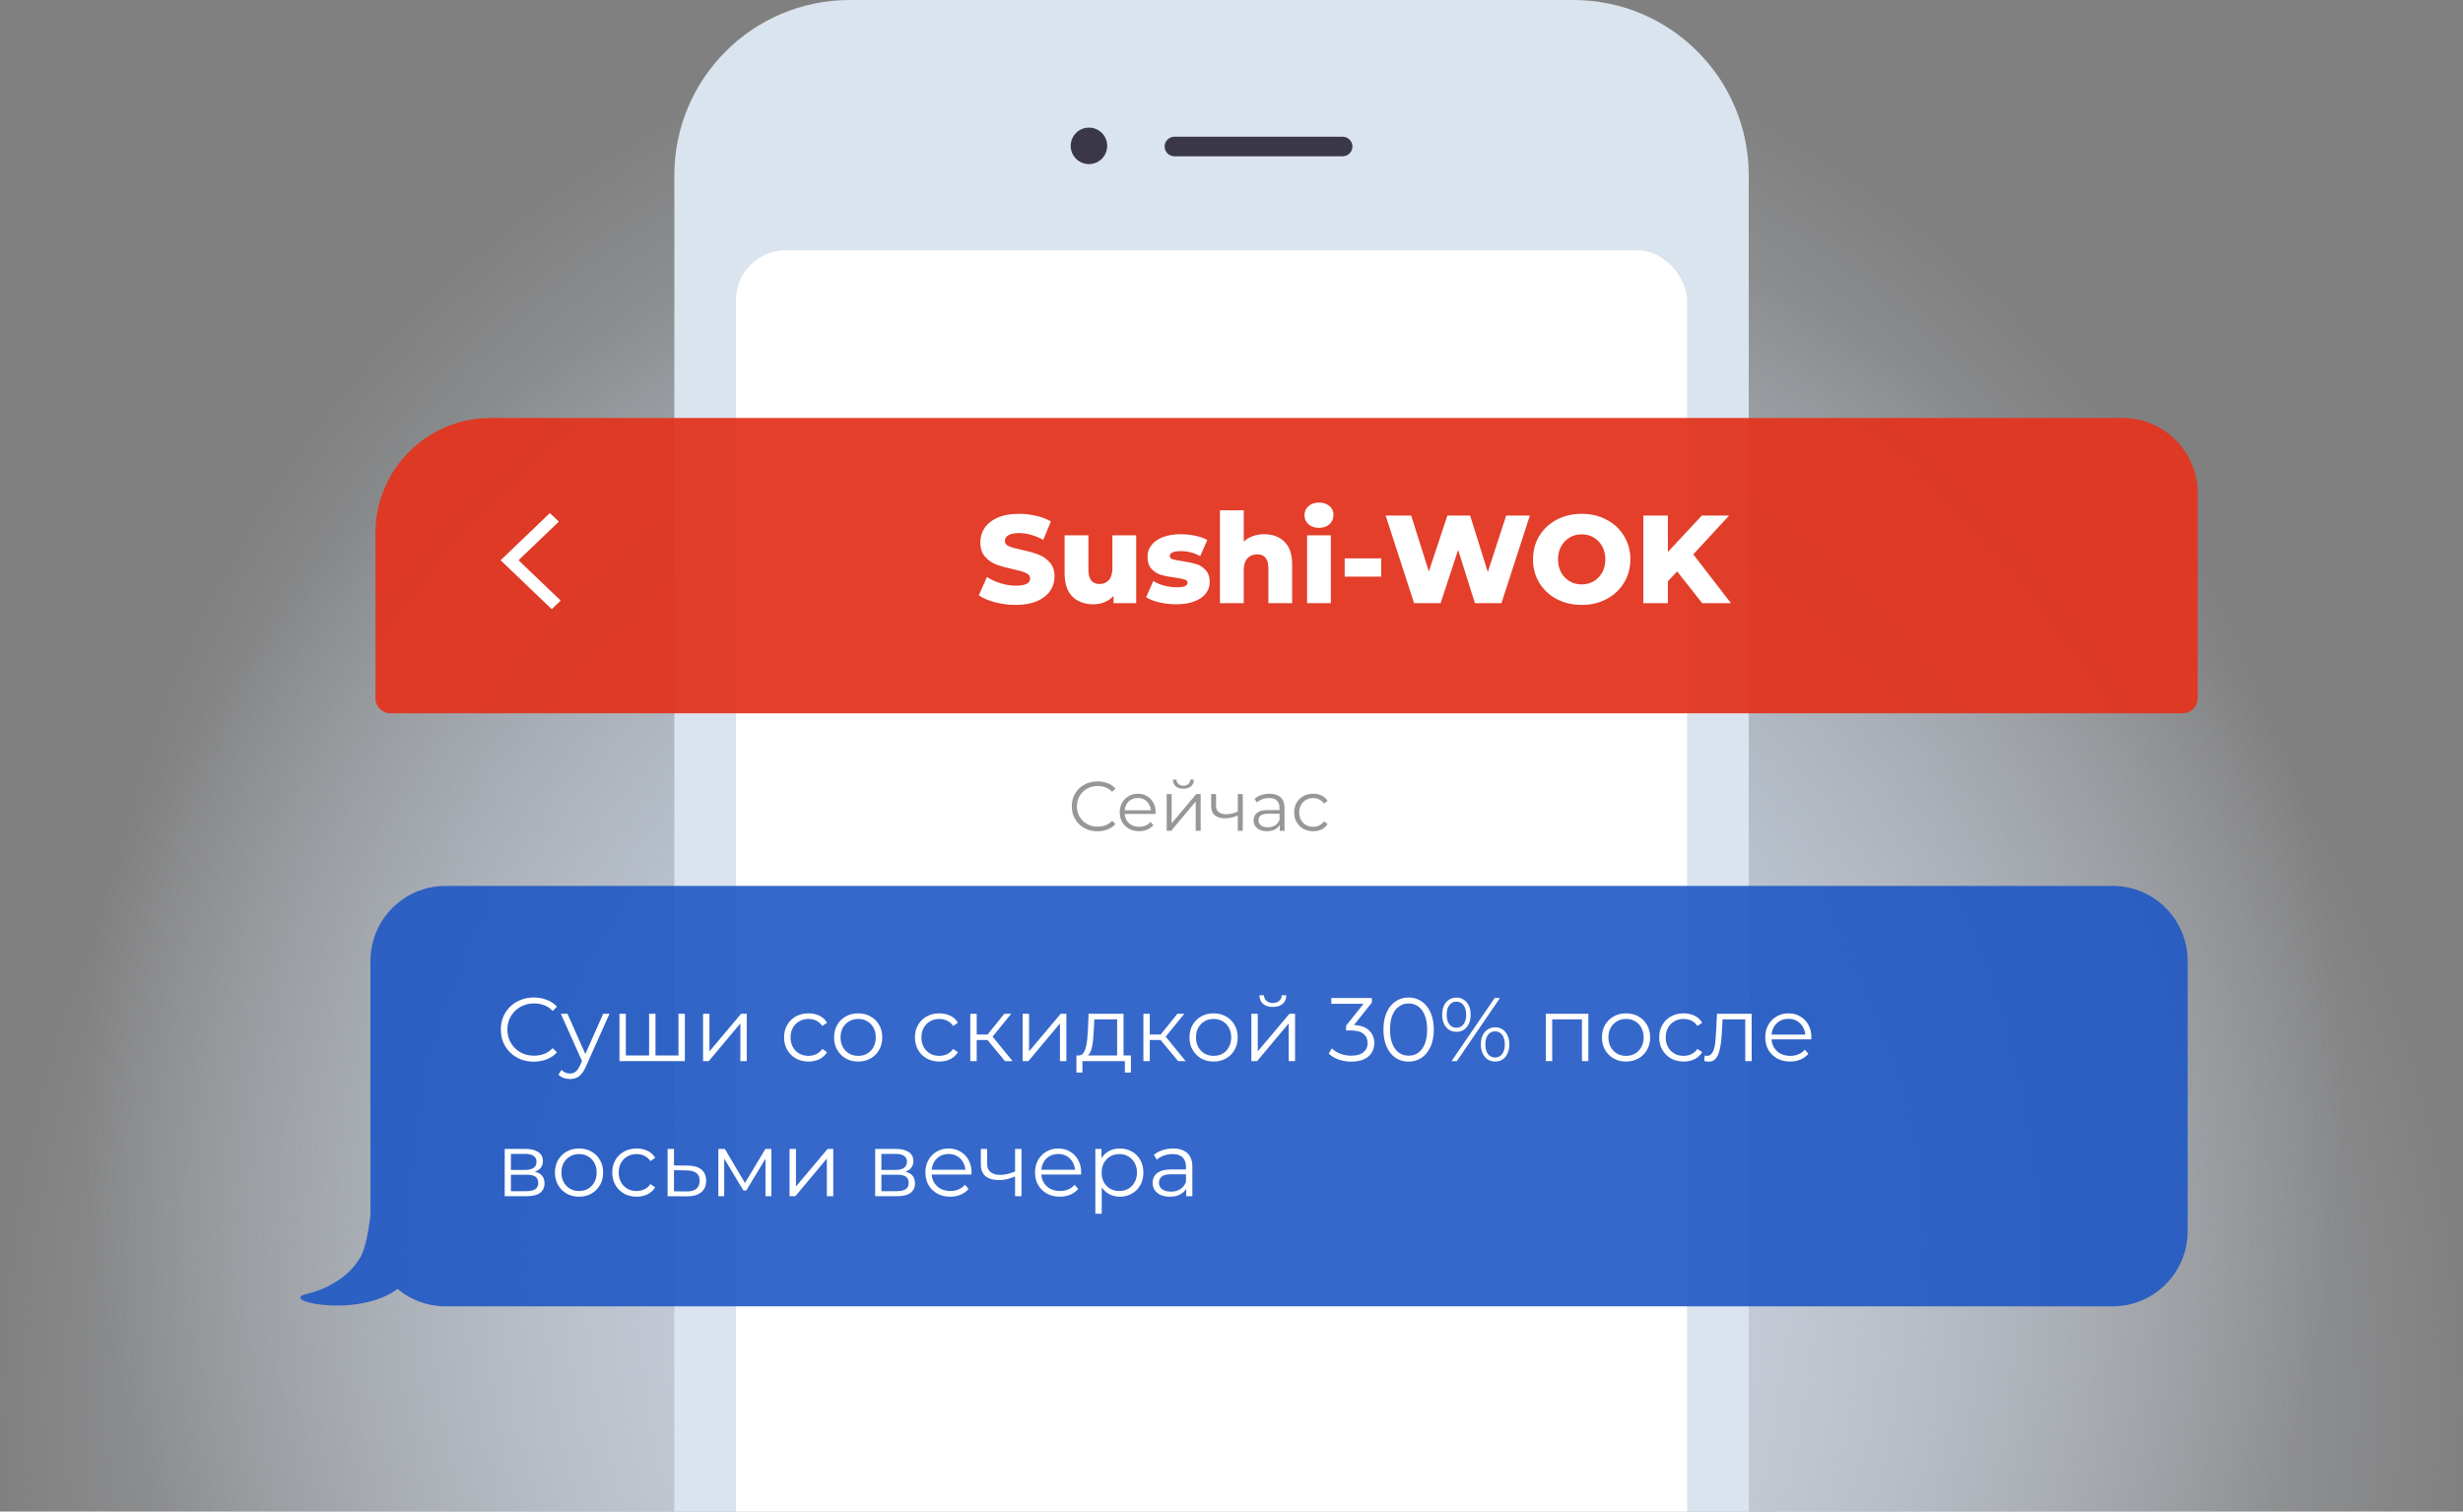 <svg width="492" height="302" viewBox="0 0 492 302" fill="none" xmlns="http://www.w3.org/2000/svg">
<rect x="0" y="0" width="492" height="302" fill="#808080" stroke="none"/>
<g clip-path="url(#clip0_6276_4)">
<circle cx="242.5" cy="220.5" r="227.5" fill="url(#paint0_radial_6276_4)"/>
<circle cx="246" cy="279" r="246" fill="url(#paint1_radial_6276_4)"/>
<path d="M314.285 0H169.74C150.39 0 134.703 15.687 134.703 35.037V406.963C134.703 426.313 150.39 442 169.74 442H314.285C333.636 442 349.323 426.313 349.323 406.963V35.037C349.323 15.687 333.636 0 314.285 0Z" fill="#DAE4EE"/>
<rect x="147" y="50" width="190" height="315" rx="10" fill="white"/>
<path d="M217.525 32.788C219.538 32.788 221.171 31.155 221.171 29.142C221.171 27.128 219.538 25.496 217.525 25.496C215.511 25.496 213.879 27.128 213.879 29.142C213.879 31.155 215.511 32.788 217.525 32.788Z" fill="#3A3848"/>
<path d="M268.208 27.319H234.593C233.515 27.319 232.641 28.193 232.641 29.271C232.641 30.349 233.515 31.223 234.593 31.223H268.208C269.286 31.223 270.16 30.349 270.16 29.271C270.16 28.193 269.286 27.319 268.208 27.319Z" fill="#3A3848"/>
</g>
<g clip-path="url(#clip1_6276_4)">
<path opacity="0.946" fill-rule="evenodd" clip-rule="evenodd" d="M75 106.509C75 93.807 85.297 83.509 98 83.509H424C432.284 83.509 439 90.225 439 98.509V139.509C439 141.166 437.657 142.509 436 142.509H78C76.343 142.509 75 141.166 75 139.509V106.509Z" fill="#E23520"/>
<path d="M202.9 120.859C201.483 120.859 200.108 120.684 198.775 120.334C197.442 119.984 196.358 119.518 195.525 118.934L197.15 115.284C197.933 115.801 198.842 116.218 199.875 116.534C200.908 116.851 201.925 117.009 202.925 117.009C204.825 117.009 205.775 116.534 205.775 115.584C205.775 115.084 205.5 114.718 204.95 114.484C204.417 114.234 203.55 113.976 202.35 113.709C201.033 113.426 199.933 113.126 199.05 112.809C198.167 112.476 197.408 111.951 196.775 111.234C196.142 110.518 195.825 109.551 195.825 108.334C195.825 107.268 196.117 106.309 196.7 105.459C197.283 104.593 198.15 103.909 199.3 103.409C200.467 102.909 201.892 102.659 203.575 102.659C204.725 102.659 205.858 102.793 206.975 103.059C208.092 103.309 209.075 103.684 209.925 104.184L208.4 107.859C206.733 106.959 205.117 106.509 203.55 106.509C202.567 106.509 201.85 106.659 201.4 106.959C200.95 107.243 200.725 107.618 200.725 108.084C200.725 108.551 200.992 108.901 201.525 109.134C202.058 109.368 202.917 109.609 204.1 109.859C205.433 110.143 206.533 110.451 207.4 110.784C208.283 111.101 209.042 111.618 209.675 112.334C210.325 113.034 210.65 113.993 210.65 115.209C210.65 116.259 210.358 117.209 209.775 118.059C209.192 118.909 208.317 119.593 207.15 120.109C205.983 120.609 204.567 120.859 202.9 120.859ZM226.962 106.959V120.509H222.437V119.059C221.937 119.609 221.337 120.026 220.637 120.309C219.937 120.593 219.195 120.734 218.412 120.734C216.662 120.734 215.262 120.218 214.212 119.184C213.178 118.151 212.662 116.601 212.662 114.534V106.959H217.412V113.759C217.412 114.776 217.603 115.518 217.987 115.984C218.37 116.451 218.928 116.684 219.662 116.684C220.412 116.684 221.02 116.426 221.487 115.909C221.97 115.376 222.212 114.568 222.212 113.484V106.959H226.962ZM234.946 120.734C233.813 120.734 232.696 120.609 231.596 120.359C230.496 120.093 229.613 119.751 228.946 119.334L230.371 116.084C230.988 116.468 231.721 116.776 232.571 117.009C233.421 117.226 234.263 117.334 235.096 117.334C235.863 117.334 236.404 117.259 236.721 117.109C237.054 116.943 237.221 116.709 237.221 116.409C237.221 116.109 237.021 115.901 236.621 115.784C236.238 115.651 235.621 115.526 234.771 115.409C233.688 115.276 232.763 115.101 231.996 114.884C231.246 114.668 230.596 114.268 230.046 113.684C229.496 113.101 229.221 112.284 229.221 111.234C229.221 110.368 229.479 109.601 229.996 108.934C230.513 108.251 231.263 107.718 232.246 107.334C233.246 106.934 234.438 106.734 235.821 106.734C236.804 106.734 237.779 106.834 238.746 107.034C239.713 107.234 240.521 107.518 241.171 107.884L239.746 111.109C238.546 110.443 237.246 110.109 235.846 110.109C235.096 110.109 234.546 110.201 234.196 110.384C233.846 110.551 233.671 110.776 233.671 111.059C233.671 111.376 233.863 111.601 234.246 111.734C234.629 111.851 235.263 111.976 236.146 112.109C237.263 112.276 238.188 112.468 238.921 112.684C239.654 112.901 240.288 113.301 240.821 113.884C241.371 114.451 241.646 115.251 241.646 116.284C241.646 117.134 241.388 117.901 240.871 118.584C240.354 119.251 239.588 119.776 238.571 120.159C237.571 120.543 236.363 120.734 234.946 120.734ZM252.518 106.734C254.201 106.734 255.551 107.234 256.568 108.234C257.601 109.234 258.118 110.743 258.118 112.759V120.509H253.368V113.534C253.368 111.684 252.626 110.759 251.143 110.759C250.326 110.759 249.668 111.026 249.168 111.559C248.685 112.093 248.443 112.893 248.443 113.959V120.509H243.693V101.959H248.443V108.209C248.96 107.726 249.568 107.359 250.268 107.109C250.968 106.859 251.718 106.734 252.518 106.734ZM261.1 106.959H265.85V120.509H261.1V106.959ZM263.475 105.459C262.609 105.459 261.909 105.218 261.375 104.734C260.842 104.251 260.575 103.651 260.575 102.934C260.575 102.218 260.842 101.618 261.375 101.134C261.909 100.651 262.609 100.409 263.475 100.409C264.342 100.409 265.042 100.643 265.575 101.109C266.109 101.559 266.375 102.143 266.375 102.859C266.375 103.609 266.109 104.234 265.575 104.734C265.042 105.218 264.342 105.459 263.475 105.459ZM268.612 111.559H275.912V115.209H268.612V111.559ZM305.596 103.009L299.921 120.509H294.621L291.271 109.859L287.771 120.509H282.471L276.796 103.009H281.896L285.421 114.184L289.121 103.009H293.671L297.196 114.284L300.871 103.009H305.596ZM315.951 120.859C314.101 120.859 312.434 120.468 310.951 119.684C309.484 118.901 308.326 117.818 307.476 116.434C306.643 115.051 306.226 113.493 306.226 111.759C306.226 110.026 306.643 108.468 307.476 107.084C308.326 105.701 309.484 104.618 310.951 103.834C312.434 103.051 314.101 102.659 315.951 102.659C317.801 102.659 319.459 103.051 320.926 103.834C322.409 104.618 323.568 105.701 324.401 107.084C325.251 108.468 325.676 110.026 325.676 111.759C325.676 113.493 325.251 115.051 324.401 116.434C323.568 117.818 322.409 118.901 320.926 119.684C319.459 120.468 317.801 120.859 315.951 120.859ZM315.951 116.759C316.834 116.759 317.634 116.551 318.351 116.134C319.068 115.718 319.634 115.134 320.051 114.384C320.468 113.618 320.676 112.743 320.676 111.759C320.676 110.776 320.468 109.909 320.051 109.159C319.634 108.393 319.068 107.801 318.351 107.384C317.634 106.968 316.834 106.759 315.951 106.759C315.068 106.759 314.268 106.968 313.551 107.384C312.834 107.801 312.268 108.393 311.851 109.159C311.434 109.909 311.226 110.776 311.226 111.759C311.226 112.743 311.434 113.618 311.851 114.384C312.268 115.134 312.834 115.718 313.551 116.134C314.268 116.551 315.068 116.759 315.951 116.759ZM335.019 114.159L333.169 116.134V120.509H328.269V103.009H333.169V110.284L339.944 103.009H345.394L338.244 110.759L345.769 120.509H340.019L335.019 114.159Z" fill="white"/>
<path fill-rule="evenodd" clip-rule="evenodd" d="M109.84 102.509L111.629 104.222L103.578 111.932L112 119.996L110.211 121.709L100 111.932L109.84 102.509Z" fill="white"/>
</g>
<g clip-path="url(#clip2_6276_4)">
<path opacity="0.9" fill-rule="evenodd" clip-rule="evenodd" d="M89 177C80.716 177 74 183.716 74 192V242.91C73.67 245.475 73.028 249.399 72.026 251.139C69.406 255.692 64.382 257.8 61.303 258.511C55.318 259.893 71.439 263.467 79.408 257.533C82.008 259.698 85.352 261 89 261H422C430.284 261 437 254.284 437 246V192C437 183.716 430.284 177 422 177H89Z" fill="#2058C5"/>
<path d="M106.632 212.108C105.684 212.108 104.808 211.952 104.004 211.64C103.2 211.316 102.504 210.866 101.916 210.29C101.328 209.714 100.866 209.036 100.53 208.256C100.206 207.476 100.044 206.624 100.044 205.7C100.044 204.776 100.206 203.924 100.53 203.144C100.866 202.364 101.328 201.686 101.916 201.11C102.516 200.534 103.218 200.09 104.022 199.778C104.826 199.454 105.702 199.292 106.65 199.292C107.562 199.292 108.42 199.448 109.224 199.76C110.028 200.06 110.706 200.516 111.258 201.128L110.412 201.974C109.896 201.446 109.326 201.068 108.702 200.84C108.078 200.6 107.406 200.48 106.686 200.48C105.93 200.48 105.228 200.612 104.58 200.876C103.932 201.128 103.368 201.494 102.888 201.974C102.408 202.442 102.03 202.994 101.754 203.63C101.49 204.254 101.358 204.944 101.358 205.7C101.358 206.456 101.49 207.152 101.754 207.788C102.03 208.412 102.408 208.964 102.888 209.444C103.368 209.912 103.932 210.278 104.58 210.542C105.228 210.794 105.93 210.92 106.686 210.92C107.406 210.92 108.078 210.8 108.702 210.56C109.326 210.32 109.896 209.936 110.412 209.408L111.258 210.254C110.706 210.866 110.028 211.328 109.224 211.64C108.42 211.952 107.556 212.108 106.632 212.108ZM113.865 215.582C113.421 215.582 112.995 215.51 112.587 215.366C112.191 215.222 111.849 215.006 111.561 214.718L112.155 213.764C112.395 213.992 112.653 214.166 112.929 214.286C113.217 214.418 113.535 214.484 113.883 214.484C114.303 214.484 114.663 214.364 114.963 214.124C115.275 213.896 115.569 213.488 115.845 212.9L116.457 211.514L116.601 211.316L120.489 202.55H121.749L117.015 213.134C116.751 213.746 116.457 214.232 116.133 214.592C115.821 214.952 115.479 215.204 115.107 215.348C114.735 215.504 114.321 215.582 113.865 215.582ZM116.385 212.27L112.029 202.55H113.361L117.213 211.226L116.385 212.27ZM129.95 210.884L129.662 211.226V202.55H130.94V211.226L130.598 210.884H135.872L135.53 211.226V202.55H136.808V212H123.74V202.55H125.018V211.226L124.694 210.884H129.95ZM140.439 212V202.55H141.717V210.056L148.035 202.55H149.169V212H147.891V204.476L141.591 212H140.439ZM161.503 212.09C160.567 212.09 159.727 211.886 158.983 211.478C158.251 211.058 157.675 210.488 157.255 209.768C156.835 209.036 156.625 208.202 156.625 207.266C156.625 206.318 156.835 205.484 157.255 204.764C157.675 204.044 158.251 203.48 158.983 203.072C159.727 202.664 160.567 202.46 161.503 202.46C162.307 202.46 163.033 202.616 163.681 202.928C164.329 203.24 164.839 203.708 165.211 204.332L164.257 204.98C163.933 204.5 163.531 204.146 163.051 203.918C162.571 203.69 162.049 203.576 161.485 203.576C160.813 203.576 160.207 203.732 159.667 204.044C159.127 204.344 158.701 204.77 158.389 205.322C158.077 205.874 157.921 206.522 157.921 207.266C157.921 208.01 158.077 208.658 158.389 209.21C158.701 209.762 159.127 210.194 159.667 210.506C160.207 210.806 160.813 210.956 161.485 210.956C162.049 210.956 162.571 210.842 163.051 210.614C163.531 210.386 163.933 210.038 164.257 209.57L165.211 210.218C164.839 210.83 164.329 211.298 163.681 211.622C163.033 211.934 162.307 212.09 161.503 212.09ZM171.415 212.09C170.503 212.09 169.681 211.886 168.949 211.478C168.229 211.058 167.659 210.488 167.239 209.768C166.819 209.036 166.609 208.202 166.609 207.266C166.609 206.318 166.819 205.484 167.239 204.764C167.659 204.044 168.229 203.48 168.949 203.072C169.669 202.664 170.491 202.46 171.415 202.46C172.351 202.46 173.179 202.664 173.899 203.072C174.631 203.48 175.201 204.044 175.609 204.764C176.029 205.484 176.239 206.318 176.239 207.266C176.239 208.202 176.029 209.036 175.609 209.768C175.201 210.488 174.631 211.058 173.899 211.478C173.167 211.886 172.339 212.09 171.415 212.09ZM171.415 210.956C172.099 210.956 172.705 210.806 173.233 210.506C173.761 210.194 174.175 209.762 174.475 209.21C174.787 208.646 174.943 207.998 174.943 207.266C174.943 206.522 174.787 205.874 174.475 205.322C174.175 204.77 173.761 204.344 173.233 204.044C172.705 203.732 172.105 203.576 171.433 203.576C170.761 203.576 170.161 203.732 169.633 204.044C169.105 204.344 168.685 204.77 168.373 205.322C168.061 205.874 167.905 206.522 167.905 207.266C167.905 207.998 168.061 208.646 168.373 209.21C168.685 209.762 169.105 210.194 169.633 210.506C170.161 210.806 170.755 210.956 171.415 210.956ZM187.641 212.09C186.705 212.09 185.865 211.886 185.121 211.478C184.389 211.058 183.813 210.488 183.393 209.768C182.973 209.036 182.763 208.202 182.763 207.266C182.763 206.318 182.973 205.484 183.393 204.764C183.813 204.044 184.389 203.48 185.121 203.072C185.865 202.664 186.705 202.46 187.641 202.46C188.445 202.46 189.171 202.616 189.819 202.928C190.467 203.24 190.977 203.708 191.349 204.332L190.395 204.98C190.071 204.5 189.669 204.146 189.189 203.918C188.709 203.69 188.187 203.576 187.623 203.576C186.951 203.576 186.345 203.732 185.805 204.044C185.265 204.344 184.839 204.77 184.527 205.322C184.215 205.874 184.059 206.522 184.059 207.266C184.059 208.01 184.215 208.658 184.527 209.21C184.839 209.762 185.265 210.194 185.805 210.506C186.345 210.806 186.951 210.956 187.623 210.956C188.187 210.956 188.709 210.842 189.189 210.614C189.669 210.386 190.071 210.038 190.395 209.57L191.349 210.218C190.977 210.83 190.467 211.298 189.819 211.622C189.171 211.934 188.445 212.09 187.641 212.09ZM200.754 212L196.866 207.32L197.928 206.69L202.266 212H200.754ZM193.824 212V202.55H195.102V212H193.824ZM194.706 207.788V206.69H197.748V207.788H194.706ZM198.036 207.41L196.848 207.23L200.61 202.55H201.996L198.036 207.41ZM204.283 212V202.55H205.561V210.056L211.879 202.55H213.013V212H211.735V204.476L205.435 212H204.283ZM223.155 211.388V203.666H218.601L218.493 205.772C218.469 206.408 218.427 207.032 218.367 207.644C218.319 208.256 218.229 208.82 218.097 209.336C217.977 209.84 217.803 210.254 217.575 210.578C217.347 210.89 217.053 211.07 216.693 211.118L215.415 210.884C215.787 210.896 216.093 210.764 216.333 210.488C216.573 210.2 216.759 209.81 216.891 209.318C217.023 208.826 217.119 208.268 217.179 207.644C217.239 207.008 217.287 206.36 217.323 205.7L217.449 202.55H224.433V211.388H223.155ZM215.019 214.286V210.884H225.909V214.286H224.703V212H216.225V214.286H215.019ZM235.33 212L231.442 207.32L232.504 206.69L236.842 212H235.33ZM228.4 212V202.55H229.678V212H228.4ZM229.282 207.788V206.69H232.324V207.788H229.282ZM232.612 207.41L231.424 207.23L235.186 202.55H236.572L232.612 207.41ZM242.413 212.09C241.501 212.09 240.679 211.886 239.947 211.478C239.227 211.058 238.657 210.488 238.237 209.768C237.817 209.036 237.607 208.202 237.607 207.266C237.607 206.318 237.817 205.484 238.237 204.764C238.657 204.044 239.227 203.48 239.947 203.072C240.667 202.664 241.489 202.46 242.413 202.46C243.349 202.46 244.177 202.664 244.897 203.072C245.629 203.48 246.199 204.044 246.607 204.764C247.027 205.484 247.237 206.318 247.237 207.266C247.237 208.202 247.027 209.036 246.607 209.768C246.199 210.488 245.629 211.058 244.897 211.478C244.165 211.886 243.337 212.09 242.413 212.09ZM242.413 210.956C243.097 210.956 243.703 210.806 244.231 210.506C244.759 210.194 245.173 209.762 245.473 209.21C245.785 208.646 245.941 207.998 245.941 207.266C245.941 206.522 245.785 205.874 245.473 205.322C245.173 204.77 244.759 204.344 244.231 204.044C243.703 203.732 243.103 203.576 242.431 203.576C241.759 203.576 241.159 203.732 240.631 204.044C240.103 204.344 239.683 204.77 239.371 205.322C239.059 205.874 238.903 206.522 238.903 207.266C238.903 207.998 239.059 208.646 239.371 209.21C239.683 209.762 240.103 210.194 240.631 210.506C241.159 210.806 241.753 210.956 242.413 210.956ZM249.968 212V202.55H251.246V210.056L257.564 202.55H258.698V212H257.42V204.476L251.12 212H249.968ZM254.252 201.182C253.46 201.182 252.818 200.984 252.326 200.588C251.846 200.18 251.594 199.598 251.57 198.842H252.488C252.5 199.322 252.668 199.7 252.992 199.976C253.316 200.252 253.736 200.39 254.252 200.39C254.768 200.39 255.188 200.252 255.512 199.976C255.848 199.7 256.022 199.322 256.034 198.842H256.952C256.94 199.598 256.688 200.18 256.196 200.588C255.704 200.984 255.056 201.182 254.252 201.182ZM269.952 212.108C269.04 212.108 268.176 211.964 267.36 211.676C266.556 211.376 265.908 210.98 265.416 210.488L266.046 209.462C266.454 209.882 267 210.23 267.684 210.506C268.38 210.782 269.136 210.92 269.952 210.92C270.996 210.92 271.794 210.692 272.346 210.236C272.91 209.78 273.192 209.168 273.192 208.4C273.192 207.632 272.916 207.02 272.364 206.564C271.824 206.108 270.966 205.88 269.79 205.88H268.89V204.926L272.778 200.048L272.958 200.552H265.938V199.4H274.038V200.318L270.15 205.196L269.52 204.782H270.006C271.518 204.782 272.646 205.118 273.39 205.79C274.146 206.462 274.524 207.326 274.524 208.382C274.524 209.09 274.356 209.726 274.02 210.29C273.684 210.854 273.174 211.298 272.49 211.622C271.818 211.946 270.972 212.108 269.952 212.108ZM281.372 212.108C280.4 212.108 279.536 211.856 278.78 211.352C278.024 210.836 277.43 210.104 276.998 209.156C276.566 208.196 276.35 207.044 276.35 205.7C276.35 204.356 276.566 203.21 276.998 202.262C277.43 201.302 278.024 200.57 278.78 200.066C279.536 199.55 280.4 199.292 281.372 199.292C282.344 199.292 283.208 199.55 283.964 200.066C284.72 200.57 285.314 201.302 285.746 202.262C286.19 203.21 286.412 204.356 286.412 205.7C286.412 207.044 286.19 208.196 285.746 209.156C285.314 210.104 284.72 210.836 283.964 211.352C283.208 211.856 282.344 212.108 281.372 212.108ZM281.372 210.92C282.116 210.92 282.764 210.722 283.316 210.326C283.868 209.918 284.3 209.33 284.612 208.562C284.924 207.782 285.08 206.828 285.08 205.7C285.08 204.572 284.924 203.624 284.612 202.856C284.3 202.076 283.868 201.488 283.316 201.092C282.764 200.684 282.116 200.48 281.372 200.48C280.652 200.48 280.01 200.684 279.446 201.092C278.882 201.488 278.444 202.076 278.132 202.856C277.82 203.624 277.664 204.572 277.664 205.7C277.664 206.828 277.82 207.782 278.132 208.562C278.444 209.33 278.882 209.918 279.446 210.326C280.01 210.722 280.652 210.92 281.372 210.92ZM289.96 212L298.564 199.4H299.626L291.022 212H289.96ZM290.932 206.15C290.368 206.15 289.87 206.012 289.438 205.736C289.006 205.448 288.67 205.046 288.43 204.53C288.202 204.014 288.088 203.414 288.088 202.73C288.088 202.046 288.202 201.446 288.43 200.93C288.67 200.414 289.006 200.018 289.438 199.742C289.87 199.454 290.368 199.31 290.932 199.31C291.496 199.31 291.988 199.454 292.408 199.742C292.84 200.018 293.176 200.414 293.416 200.93C293.656 201.446 293.776 202.046 293.776 202.73C293.776 203.414 293.656 204.014 293.416 204.53C293.176 205.046 292.84 205.448 292.408 205.736C291.988 206.012 291.496 206.15 290.932 206.15ZM290.932 205.34C291.52 205.34 291.988 205.112 292.336 204.656C292.696 204.188 292.876 203.546 292.876 202.73C292.876 201.914 292.696 201.278 292.336 200.822C291.988 200.354 291.52 200.12 290.932 200.12C290.332 200.12 289.858 200.354 289.51 200.822C289.162 201.278 288.988 201.914 288.988 202.73C288.988 203.546 289.162 204.188 289.51 204.656C289.858 205.112 290.332 205.34 290.932 205.34ZM298.654 212.09C298.102 212.09 297.61 211.952 297.178 211.676C296.746 211.388 296.41 210.986 296.17 210.47C295.93 209.954 295.81 209.354 295.81 208.67C295.81 207.986 295.93 207.386 296.17 206.87C296.41 206.354 296.746 205.958 297.178 205.682C297.61 205.394 298.102 205.25 298.654 205.25C299.23 205.25 299.728 205.394 300.148 205.682C300.58 205.958 300.91 206.354 301.138 206.87C301.378 207.386 301.498 207.986 301.498 208.67C301.498 209.354 301.378 209.954 301.138 210.47C300.91 210.986 300.58 211.388 300.148 211.676C299.728 211.952 299.23 212.09 298.654 212.09ZM298.654 211.28C299.242 211.28 299.71 211.052 300.058 210.596C300.418 210.128 300.598 209.486 300.598 208.67C300.598 207.854 300.418 207.218 300.058 206.762C299.71 206.294 299.242 206.06 298.654 206.06C298.066 206.06 297.592 206.294 297.232 206.762C296.884 207.218 296.71 207.854 296.71 208.67C296.71 209.486 296.884 210.128 297.232 210.596C297.592 211.052 298.066 211.28 298.654 211.28ZM308.785 212V202.55H317.281V212H316.003V203.324L316.327 203.666H309.739L310.063 203.324V212H308.785ZM324.802 212.09C323.89 212.09 323.068 211.886 322.336 211.478C321.616 211.058 321.046 210.488 320.626 209.768C320.206 209.036 319.996 208.202 319.996 207.266C319.996 206.318 320.206 205.484 320.626 204.764C321.046 204.044 321.616 203.48 322.336 203.072C323.056 202.664 323.878 202.46 324.802 202.46C325.738 202.46 326.566 202.664 327.286 203.072C328.018 203.48 328.588 204.044 328.996 204.764C329.416 205.484 329.626 206.318 329.626 207.266C329.626 208.202 329.416 209.036 328.996 209.768C328.588 210.488 328.018 211.058 327.286 211.478C326.554 211.886 325.726 212.09 324.802 212.09ZM324.802 210.956C325.486 210.956 326.092 210.806 326.62 210.506C327.148 210.194 327.562 209.762 327.862 209.21C328.174 208.646 328.33 207.998 328.33 207.266C328.33 206.522 328.174 205.874 327.862 205.322C327.562 204.77 327.148 204.344 326.62 204.044C326.092 203.732 325.492 203.576 324.82 203.576C324.148 203.576 323.548 203.732 323.02 204.044C322.492 204.344 322.072 204.77 321.76 205.322C321.448 205.874 321.292 206.522 321.292 207.266C321.292 207.998 321.448 208.646 321.76 209.21C322.072 209.762 322.492 210.194 323.02 210.506C323.548 210.806 324.142 210.956 324.802 210.956ZM336.317 212.09C335.381 212.09 334.541 211.886 333.797 211.478C333.065 211.058 332.489 210.488 332.069 209.768C331.649 209.036 331.439 208.202 331.439 207.266C331.439 206.318 331.649 205.484 332.069 204.764C332.489 204.044 333.065 203.48 333.797 203.072C334.541 202.664 335.381 202.46 336.317 202.46C337.121 202.46 337.847 202.616 338.495 202.928C339.143 203.24 339.653 203.708 340.025 204.332L339.071 204.98C338.747 204.5 338.345 204.146 337.865 203.918C337.385 203.69 336.863 203.576 336.299 203.576C335.627 203.576 335.021 203.732 334.481 204.044C333.941 204.344 333.515 204.77 333.203 205.322C332.891 205.874 332.735 206.522 332.735 207.266C332.735 208.01 332.891 208.658 333.203 209.21C333.515 209.762 333.941 210.194 334.481 210.506C335.021 210.806 335.627 210.956 336.299 210.956C336.863 210.956 337.385 210.842 337.865 210.614C338.345 210.386 338.747 210.038 339.071 209.57L340.025 210.218C339.653 210.83 339.143 211.298 338.495 211.622C337.847 211.934 337.121 212.09 336.317 212.09ZM340.438 211.982L340.528 210.884C340.612 210.896 340.69 210.914 340.762 210.938C340.846 210.95 340.918 210.956 340.978 210.956C341.362 210.956 341.668 210.812 341.896 210.524C342.136 210.236 342.316 209.852 342.436 209.372C342.556 208.892 342.64 208.352 342.688 207.752C342.736 207.14 342.778 206.528 342.814 205.916L342.976 202.55H349.906V212H348.628V203.288L348.952 203.666H343.804L344.11 203.27L343.966 206.006C343.93 206.822 343.864 207.602 343.768 208.346C343.684 209.09 343.546 209.744 343.354 210.308C343.174 210.872 342.922 211.316 342.598 211.64C342.274 211.952 341.86 212.108 341.356 212.108C341.212 212.108 341.062 212.096 340.906 212.072C340.762 212.048 340.606 212.018 340.438 211.982ZM357.589 212.09C356.605 212.09 355.741 211.886 354.997 211.478C354.253 211.058 353.671 210.488 353.251 209.768C352.831 209.036 352.621 208.202 352.621 207.266C352.621 206.33 352.819 205.502 353.215 204.782C353.623 204.062 354.175 203.498 354.871 203.09C355.579 202.67 356.371 202.46 357.247 202.46C358.135 202.46 358.921 202.664 359.605 203.072C360.301 203.468 360.847 204.032 361.243 204.764C361.639 205.484 361.837 206.318 361.837 207.266C361.837 207.326 361.831 207.392 361.819 207.464C361.819 207.524 361.819 207.59 361.819 207.662H353.593V206.708H361.135L360.631 207.086C360.631 206.402 360.481 205.796 360.181 205.268C359.893 204.728 359.497 204.308 358.993 204.008C358.489 203.708 357.907 203.558 357.247 203.558C356.599 203.558 356.017 203.708 355.501 204.008C354.985 204.308 354.583 204.728 354.295 205.268C354.007 205.808 353.863 206.426 353.863 207.122V207.32C353.863 208.04 354.019 208.676 354.331 209.228C354.655 209.768 355.099 210.194 355.663 210.506C356.239 210.806 356.893 210.956 357.625 210.956C358.201 210.956 358.735 210.854 359.227 210.65C359.731 210.446 360.163 210.134 360.523 209.714L361.243 210.542C360.823 211.046 360.295 211.43 359.659 211.694C359.035 211.958 358.345 212.09 357.589 212.09ZM100.818 239V229.55H104.994C106.062 229.55 106.902 229.754 107.514 230.162C108.138 230.57 108.45 231.17 108.45 231.962C108.45 232.73 108.156 233.324 107.568 233.744C106.98 234.152 106.206 234.356 105.246 234.356L105.498 233.978C106.626 233.978 107.454 234.188 107.982 234.608C108.51 235.028 108.774 235.634 108.774 236.426C108.774 237.242 108.474 237.878 107.874 238.334C107.286 238.778 106.368 239 105.12 239H100.818ZM102.06 237.992H105.066C105.87 237.992 106.476 237.866 106.884 237.614C107.304 237.35 107.514 236.93 107.514 236.354C107.514 235.778 107.328 235.358 106.956 235.094C106.584 234.83 105.996 234.698 105.192 234.698H102.06V237.992ZM102.06 233.744H104.904C105.636 233.744 106.194 233.606 106.578 233.33C106.974 233.054 107.172 232.652 107.172 232.124C107.172 231.596 106.974 231.2 106.578 230.936C106.194 230.672 105.636 230.54 104.904 230.54H102.06V233.744ZM115.657 239.09C114.745 239.09 113.923 238.886 113.191 238.478C112.471 238.058 111.901 237.488 111.481 236.768C111.061 236.036 110.851 235.202 110.851 234.266C110.851 233.318 111.061 232.484 111.481 231.764C111.901 231.044 112.471 230.48 113.191 230.072C113.911 229.664 114.733 229.46 115.657 229.46C116.593 229.46 117.421 229.664 118.141 230.072C118.873 230.48 119.443 231.044 119.851 231.764C120.271 232.484 120.481 233.318 120.481 234.266C120.481 235.202 120.271 236.036 119.851 236.768C119.443 237.488 118.873 238.058 118.141 238.478C117.409 238.886 116.581 239.09 115.657 239.09ZM115.657 237.956C116.341 237.956 116.947 237.806 117.475 237.506C118.003 237.194 118.417 236.762 118.717 236.21C119.029 235.646 119.185 234.998 119.185 234.266C119.185 233.522 119.029 232.874 118.717 232.322C118.417 231.77 118.003 231.344 117.475 231.044C116.947 230.732 116.347 230.576 115.675 230.576C115.003 230.576 114.403 230.732 113.875 231.044C113.347 231.344 112.927 231.77 112.615 232.322C112.303 232.874 112.147 233.522 112.147 234.266C112.147 234.998 112.303 235.646 112.615 236.21C112.927 236.762 113.347 237.194 113.875 237.506C114.403 237.806 114.997 237.956 115.657 237.956ZM127.173 239.09C126.237 239.09 125.397 238.886 124.653 238.478C123.921 238.058 123.345 237.488 122.925 236.768C122.505 236.036 122.295 235.202 122.295 234.266C122.295 233.318 122.505 232.484 122.925 231.764C123.345 231.044 123.921 230.48 124.653 230.072C125.397 229.664 126.237 229.46 127.173 229.46C127.977 229.46 128.703 229.616 129.351 229.928C129.999 230.24 130.509 230.708 130.881 231.332L129.927 231.98C129.603 231.5 129.201 231.146 128.721 230.918C128.241 230.69 127.719 230.576 127.155 230.576C126.483 230.576 125.877 230.732 125.337 231.044C124.797 231.344 124.371 231.77 124.059 232.322C123.747 232.874 123.591 233.522 123.591 234.266C123.591 235.01 123.747 235.658 124.059 236.21C124.371 236.762 124.797 237.194 125.337 237.506C125.877 237.806 126.483 237.956 127.155 237.956C127.719 237.956 128.241 237.842 128.721 237.614C129.201 237.386 129.603 237.038 129.927 236.57L130.881 237.218C130.509 237.83 129.999 238.298 129.351 238.622C128.703 238.934 127.977 239.09 127.173 239.09ZM137.423 232.88C138.611 232.892 139.511 233.156 140.123 233.672C140.747 234.188 141.059 234.932 141.059 235.904C141.059 236.912 140.723 237.686 140.051 238.226C139.391 238.766 138.431 239.03 137.171 239.018L133.355 239V229.55H134.633V232.844L137.423 232.88ZM137.099 238.046C137.975 238.058 138.635 237.884 139.079 237.524C139.535 237.152 139.763 236.612 139.763 235.904C139.763 235.196 139.541 234.68 139.097 234.356C138.653 234.02 137.987 233.846 137.099 233.834L134.633 233.798V238.01L137.099 238.046ZM143.498 239V229.55H144.794L149.078 236.804H148.538L152.894 229.55H154.082V239H152.912V231.008L153.146 231.116L149.078 237.848H148.502L144.398 231.044L144.668 230.99V239H143.498ZM157.718 239V229.55H158.996V237.056L165.314 229.55H166.448V239H165.17V231.476L158.87 239H157.718ZM174.822 239V229.55H178.998C180.066 229.55 180.906 229.754 181.518 230.162C182.142 230.57 182.454 231.17 182.454 231.962C182.454 232.73 182.16 233.324 181.572 233.744C180.984 234.152 180.21 234.356 179.25 234.356L179.502 233.978C180.63 233.978 181.458 234.188 181.986 234.608C182.514 235.028 182.778 235.634 182.778 236.426C182.778 237.242 182.478 237.878 181.878 238.334C181.29 238.778 180.372 239 179.124 239H174.822ZM176.064 237.992H179.07C179.874 237.992 180.48 237.866 180.888 237.614C181.308 237.35 181.518 236.93 181.518 236.354C181.518 235.778 181.332 235.358 180.96 235.094C180.588 234.83 180 234.698 179.196 234.698H176.064V237.992ZM176.064 233.744H178.908C179.64 233.744 180.198 233.606 180.582 233.33C180.978 233.054 181.176 232.652 181.176 232.124C181.176 231.596 180.978 231.2 180.582 230.936C180.198 230.672 179.64 230.54 178.908 230.54H176.064V233.744ZM189.823 239.09C188.839 239.09 187.975 238.886 187.231 238.478C186.487 238.058 185.905 237.488 185.485 236.768C185.065 236.036 184.855 235.202 184.855 234.266C184.855 233.33 185.053 232.502 185.449 231.782C185.857 231.062 186.409 230.498 187.105 230.09C187.813 229.67 188.605 229.46 189.481 229.46C190.369 229.46 191.155 229.664 191.839 230.072C192.535 230.468 193.081 231.032 193.477 231.764C193.873 232.484 194.071 233.318 194.071 234.266C194.071 234.326 194.065 234.392 194.053 234.464C194.053 234.524 194.053 234.59 194.053 234.662H185.827V233.708H193.369L192.865 234.086C192.865 233.402 192.715 232.796 192.415 232.268C192.127 231.728 191.731 231.308 191.227 231.008C190.723 230.708 190.141 230.558 189.481 230.558C188.833 230.558 188.251 230.708 187.735 231.008C187.219 231.308 186.817 231.728 186.529 232.268C186.241 232.808 186.097 233.426 186.097 234.122V234.32C186.097 235.04 186.253 235.676 186.565 236.228C186.889 236.768 187.333 237.194 187.897 237.506C188.473 237.806 189.127 237.956 189.859 237.956C190.435 237.956 190.969 237.854 191.461 237.65C191.965 237.446 192.397 237.134 192.757 236.714L193.477 237.542C193.057 238.046 192.529 238.43 191.893 238.694C191.269 238.958 190.579 239.09 189.823 239.09ZM202.876 235.004C202.324 235.244 201.766 235.436 201.202 235.58C200.65 235.712 200.098 235.778 199.546 235.778C198.43 235.778 197.548 235.526 196.9 235.022C196.252 234.506 195.928 233.714 195.928 232.646V229.55H197.188V232.574C197.188 233.294 197.422 233.834 197.89 234.194C198.358 234.554 198.988 234.734 199.78 234.734C200.26 234.734 200.764 234.674 201.292 234.554C201.82 234.422 202.354 234.236 202.894 233.996L202.876 235.004ZM202.768 239V229.55H204.046V239H202.768ZM211.725 239.09C210.741 239.09 209.877 238.886 209.133 238.478C208.389 238.058 207.807 237.488 207.387 236.768C206.967 236.036 206.757 235.202 206.757 234.266C206.757 233.33 206.955 232.502 207.351 231.782C207.759 231.062 208.311 230.498 209.007 230.09C209.715 229.67 210.507 229.46 211.383 229.46C212.271 229.46 213.057 229.664 213.741 230.072C214.437 230.468 214.983 231.032 215.379 231.764C215.775 232.484 215.973 233.318 215.973 234.266C215.973 234.326 215.967 234.392 215.955 234.464C215.955 234.524 215.955 234.59 215.955 234.662H207.729V233.708H215.271L214.767 234.086C214.767 233.402 214.617 232.796 214.317 232.268C214.029 231.728 213.633 231.308 213.129 231.008C212.625 230.708 212.043 230.558 211.383 230.558C210.735 230.558 210.153 230.708 209.637 231.008C209.121 231.308 208.719 231.728 208.431 232.268C208.143 232.808 207.999 233.426 207.999 234.122V234.32C207.999 235.04 208.155 235.676 208.467 236.228C208.791 236.768 209.235 237.194 209.799 237.506C210.375 237.806 211.029 237.956 211.761 237.956C212.337 237.956 212.871 237.854 213.363 237.65C213.867 237.446 214.299 237.134 214.659 236.714L215.379 237.542C214.959 238.046 214.431 238.43 213.795 238.694C213.171 238.958 212.481 239.09 211.725 239.09ZM223.68 239.09C222.864 239.09 222.126 238.904 221.466 238.532C220.806 238.148 220.278 237.602 219.882 236.894C219.498 236.174 219.306 235.298 219.306 234.266C219.306 233.234 219.498 232.364 219.882 231.656C220.266 230.936 220.788 230.39 221.448 230.018C222.108 229.646 222.852 229.46 223.68 229.46C224.58 229.46 225.384 229.664 226.092 230.072C226.812 230.468 227.376 231.032 227.784 231.764C228.192 232.484 228.396 233.318 228.396 234.266C228.396 235.226 228.192 236.066 227.784 236.786C227.376 237.506 226.812 238.07 226.092 238.478C225.384 238.886 224.58 239.09 223.68 239.09ZM218.802 242.492V229.55H220.026V232.394L219.9 234.284L220.08 236.192V242.492H218.802ZM223.59 237.956C224.262 237.956 224.862 237.806 225.39 237.506C225.918 237.194 226.338 236.762 226.65 236.21C226.962 235.646 227.118 234.998 227.118 234.266C227.118 233.534 226.962 232.892 226.65 232.34C226.338 231.788 225.918 231.356 225.39 231.044C224.862 230.732 224.262 230.576 223.59 230.576C222.918 230.576 222.312 230.732 221.772 231.044C221.244 231.356 220.824 231.788 220.512 232.34C220.212 232.892 220.062 233.534 220.062 234.266C220.062 234.998 220.212 235.646 220.512 236.21C220.824 236.762 221.244 237.194 221.772 237.506C222.312 237.806 222.918 237.956 223.59 237.956ZM236.957 239V236.912L236.903 236.57V233.078C236.903 232.274 236.675 231.656 236.219 231.224C235.775 230.792 235.109 230.576 234.221 230.576C233.609 230.576 233.027 230.678 232.475 230.882C231.923 231.086 231.455 231.356 231.071 231.692L230.495 230.738C230.975 230.33 231.551 230.018 232.223 229.802C232.895 229.574 233.603 229.46 234.347 229.46C235.571 229.46 236.513 229.766 237.173 230.378C237.845 230.978 238.181 231.896 238.181 233.132V239H236.957ZM233.699 239.09C232.991 239.09 232.373 238.976 231.845 238.748C231.329 238.508 230.933 238.184 230.657 237.776C230.381 237.356 230.243 236.876 230.243 236.336C230.243 235.844 230.357 235.4 230.585 235.004C230.825 234.596 231.209 234.272 231.737 234.032C232.277 233.78 232.997 233.654 233.897 233.654H237.155V234.608H233.933C233.021 234.608 232.385 234.77 232.025 235.094C231.677 235.418 231.503 235.82 231.503 236.3C231.503 236.84 231.713 237.272 232.133 237.596C232.553 237.92 233.141 238.082 233.897 238.082C234.617 238.082 235.235 237.92 235.751 237.596C236.279 237.26 236.663 236.78 236.903 236.156L237.191 237.038C236.951 237.662 236.531 238.16 235.931 238.532C235.343 238.904 234.599 239.09 233.699 239.09Z" fill="white"/>
<path d="M219.227 166.084C218.49 166.084 217.808 165.963 217.183 165.72C216.558 165.468 216.016 165.118 215.559 164.67C215.102 164.222 214.742 163.695 214.481 163.088C214.229 162.481 214.103 161.819 214.103 161.1C214.103 160.381 214.229 159.719 214.481 159.112C214.742 158.505 215.102 157.978 215.559 157.53C216.026 157.082 216.572 156.737 217.197 156.494C217.822 156.242 218.504 156.116 219.241 156.116C219.95 156.116 220.618 156.237 221.243 156.48C221.868 156.713 222.396 157.068 222.825 157.544L222.167 158.202C221.766 157.791 221.322 157.497 220.837 157.32C220.352 157.133 219.829 157.04 219.269 157.04C218.681 157.04 218.135 157.143 217.631 157.348C217.127 157.544 216.688 157.829 216.315 158.202C215.942 158.566 215.648 158.995 215.433 159.49C215.228 159.975 215.125 160.512 215.125 161.1C215.125 161.688 215.228 162.229 215.433 162.724C215.648 163.209 215.942 163.639 216.315 164.012C216.688 164.376 217.127 164.661 217.631 164.866C218.135 165.062 218.681 165.16 219.269 165.16C219.829 165.16 220.352 165.067 220.837 164.88C221.322 164.693 221.766 164.395 222.167 163.984L222.825 164.642C222.396 165.118 221.868 165.477 221.243 165.72C220.618 165.963 219.946 166.084 219.227 166.084ZM227.548 166.07C226.783 166.07 226.111 165.911 225.532 165.594C224.954 165.267 224.501 164.824 224.174 164.264C223.848 163.695 223.684 163.046 223.684 162.318C223.684 161.59 223.838 160.946 224.146 160.386C224.464 159.826 224.893 159.387 225.434 159.07C225.985 158.743 226.601 158.58 227.282 158.58C227.973 158.58 228.584 158.739 229.116 159.056C229.658 159.364 230.082 159.803 230.39 160.372C230.698 160.932 230.852 161.581 230.852 162.318C230.852 162.365 230.848 162.416 230.838 162.472C230.838 162.519 230.838 162.57 230.838 162.626H224.44V161.884H230.306L229.914 162.178C229.914 161.646 229.798 161.175 229.564 160.764C229.34 160.344 229.032 160.017 228.64 159.784C228.248 159.551 227.796 159.434 227.282 159.434C226.778 159.434 226.326 159.551 225.924 159.784C225.523 160.017 225.21 160.344 224.986 160.764C224.762 161.184 224.65 161.665 224.65 162.206V162.36C224.65 162.92 224.772 163.415 225.014 163.844C225.266 164.264 225.612 164.595 226.05 164.838C226.498 165.071 227.007 165.188 227.576 165.188C228.024 165.188 228.44 165.109 228.822 164.95C229.214 164.791 229.55 164.549 229.83 164.222L230.39 164.866C230.064 165.258 229.653 165.557 229.158 165.762C228.673 165.967 228.136 166.07 227.548 166.07ZM233.053 166V158.65H234.047V164.488L238.961 158.65H239.843V166H238.849V160.148L233.949 166H233.053ZM236.385 157.586C235.769 157.586 235.269 157.432 234.887 157.124C234.513 156.807 234.317 156.354 234.299 155.766H235.013C235.022 156.139 235.153 156.433 235.405 156.648C235.657 156.863 235.983 156.97 236.385 156.97C236.786 156.97 237.113 156.863 237.365 156.648C237.626 156.433 237.761 156.139 237.771 155.766H238.485C238.475 156.354 238.279 156.807 237.897 157.124C237.514 157.432 237.01 157.586 236.385 157.586ZM247.339 162.892C246.91 163.079 246.476 163.228 246.037 163.34C245.608 163.443 245.179 163.494 244.749 163.494C243.881 163.494 243.195 163.298 242.691 162.906C242.187 162.505 241.935 161.889 241.935 161.058V158.65H242.915V161.002C242.915 161.562 243.097 161.982 243.461 162.262C243.825 162.542 244.315 162.682 244.931 162.682C245.305 162.682 245.697 162.635 246.107 162.542C246.518 162.439 246.933 162.295 247.353 162.108L247.339 162.892ZM247.255 166V158.65H248.249V166H247.255ZM255.636 166V164.376L255.594 164.11V161.394C255.594 160.769 255.417 160.288 255.062 159.952C254.717 159.616 254.199 159.448 253.508 159.448C253.032 159.448 252.58 159.527 252.15 159.686C251.721 159.845 251.357 160.055 251.058 160.316L250.61 159.574C250.984 159.257 251.432 159.014 251.954 158.846C252.477 158.669 253.028 158.58 253.606 158.58C254.558 158.58 255.291 158.818 255.804 159.294C256.327 159.761 256.588 160.475 256.588 161.436V166H255.636ZM253.102 166.07C252.552 166.07 252.071 165.981 251.66 165.804C251.259 165.617 250.951 165.365 250.736 165.048C250.522 164.721 250.414 164.348 250.414 163.928C250.414 163.545 250.503 163.2 250.68 162.892C250.867 162.575 251.166 162.323 251.576 162.136C251.996 161.94 252.556 161.842 253.256 161.842H255.79V162.584H253.284C252.575 162.584 252.08 162.71 251.8 162.962C251.53 163.214 251.394 163.527 251.394 163.9C251.394 164.32 251.558 164.656 251.884 164.908C252.211 165.16 252.668 165.286 253.256 165.286C253.816 165.286 254.297 165.16 254.698 164.908C255.109 164.647 255.408 164.273 255.594 163.788L255.818 164.474C255.632 164.959 255.305 165.347 254.838 165.636C254.381 165.925 253.802 166.07 253.102 166.07ZM262.314 166.07C261.586 166.07 260.933 165.911 260.354 165.594C259.785 165.267 259.337 164.824 259.01 164.264C258.684 163.695 258.52 163.046 258.52 162.318C258.52 161.581 258.684 160.932 259.01 160.372C259.337 159.812 259.785 159.373 260.354 159.056C260.933 158.739 261.586 158.58 262.314 158.58C262.94 158.58 263.504 158.701 264.008 158.944C264.512 159.187 264.909 159.551 265.198 160.036L264.456 160.54C264.204 160.167 263.892 159.891 263.518 159.714C263.145 159.537 262.739 159.448 262.3 159.448C261.778 159.448 261.306 159.569 260.886 159.812C260.466 160.045 260.135 160.377 259.892 160.806C259.65 161.235 259.528 161.739 259.528 162.318C259.528 162.897 259.65 163.401 259.892 163.83C260.135 164.259 260.466 164.595 260.886 164.838C261.306 165.071 261.778 165.188 262.3 165.188C262.739 165.188 263.145 165.099 263.518 164.922C263.892 164.745 264.204 164.474 264.456 164.11L265.198 164.614C264.909 165.09 264.512 165.454 264.008 165.706C263.504 165.949 262.94 166.07 262.314 166.07Z" fill="#979797"/>
</g>
<defs>
<radialGradient id="paint0_radial_6276_4" cx="0" cy="0" r="1" gradientUnits="userSpaceOnUse" gradientTransform="translate(242.5 220.5) rotate(90) scale(227.5)">
<stop stop-color="#A2BCDB"/>
<stop offset="1" stop-color="#DDE9F7" stop-opacity="0"/>
</radialGradient>
<radialGradient id="paint1_radial_6276_4" cx="0" cy="0" r="1" gradientUnits="userSpaceOnUse" gradientTransform="translate(246 279) rotate(90) scale(246)">
<stop stop-color="#DFDEE7"/>
<stop offset="1" stop-color="#DDE9F7" stop-opacity="0"/>
</radialGradient>
<clipPath id="clip0_6276_4">
<rect width="492" height="442" fill="white"/>
</clipPath>
<clipPath id="clip1_6276_4">
<rect width="364" height="59" fill="white" transform="translate(75 83.509)"/>
</clipPath>
<clipPath id="clip2_6276_4">
<rect width="377" height="111" fill="white" transform="translate(60 150)"/>
</clipPath>
</defs>
</svg>
